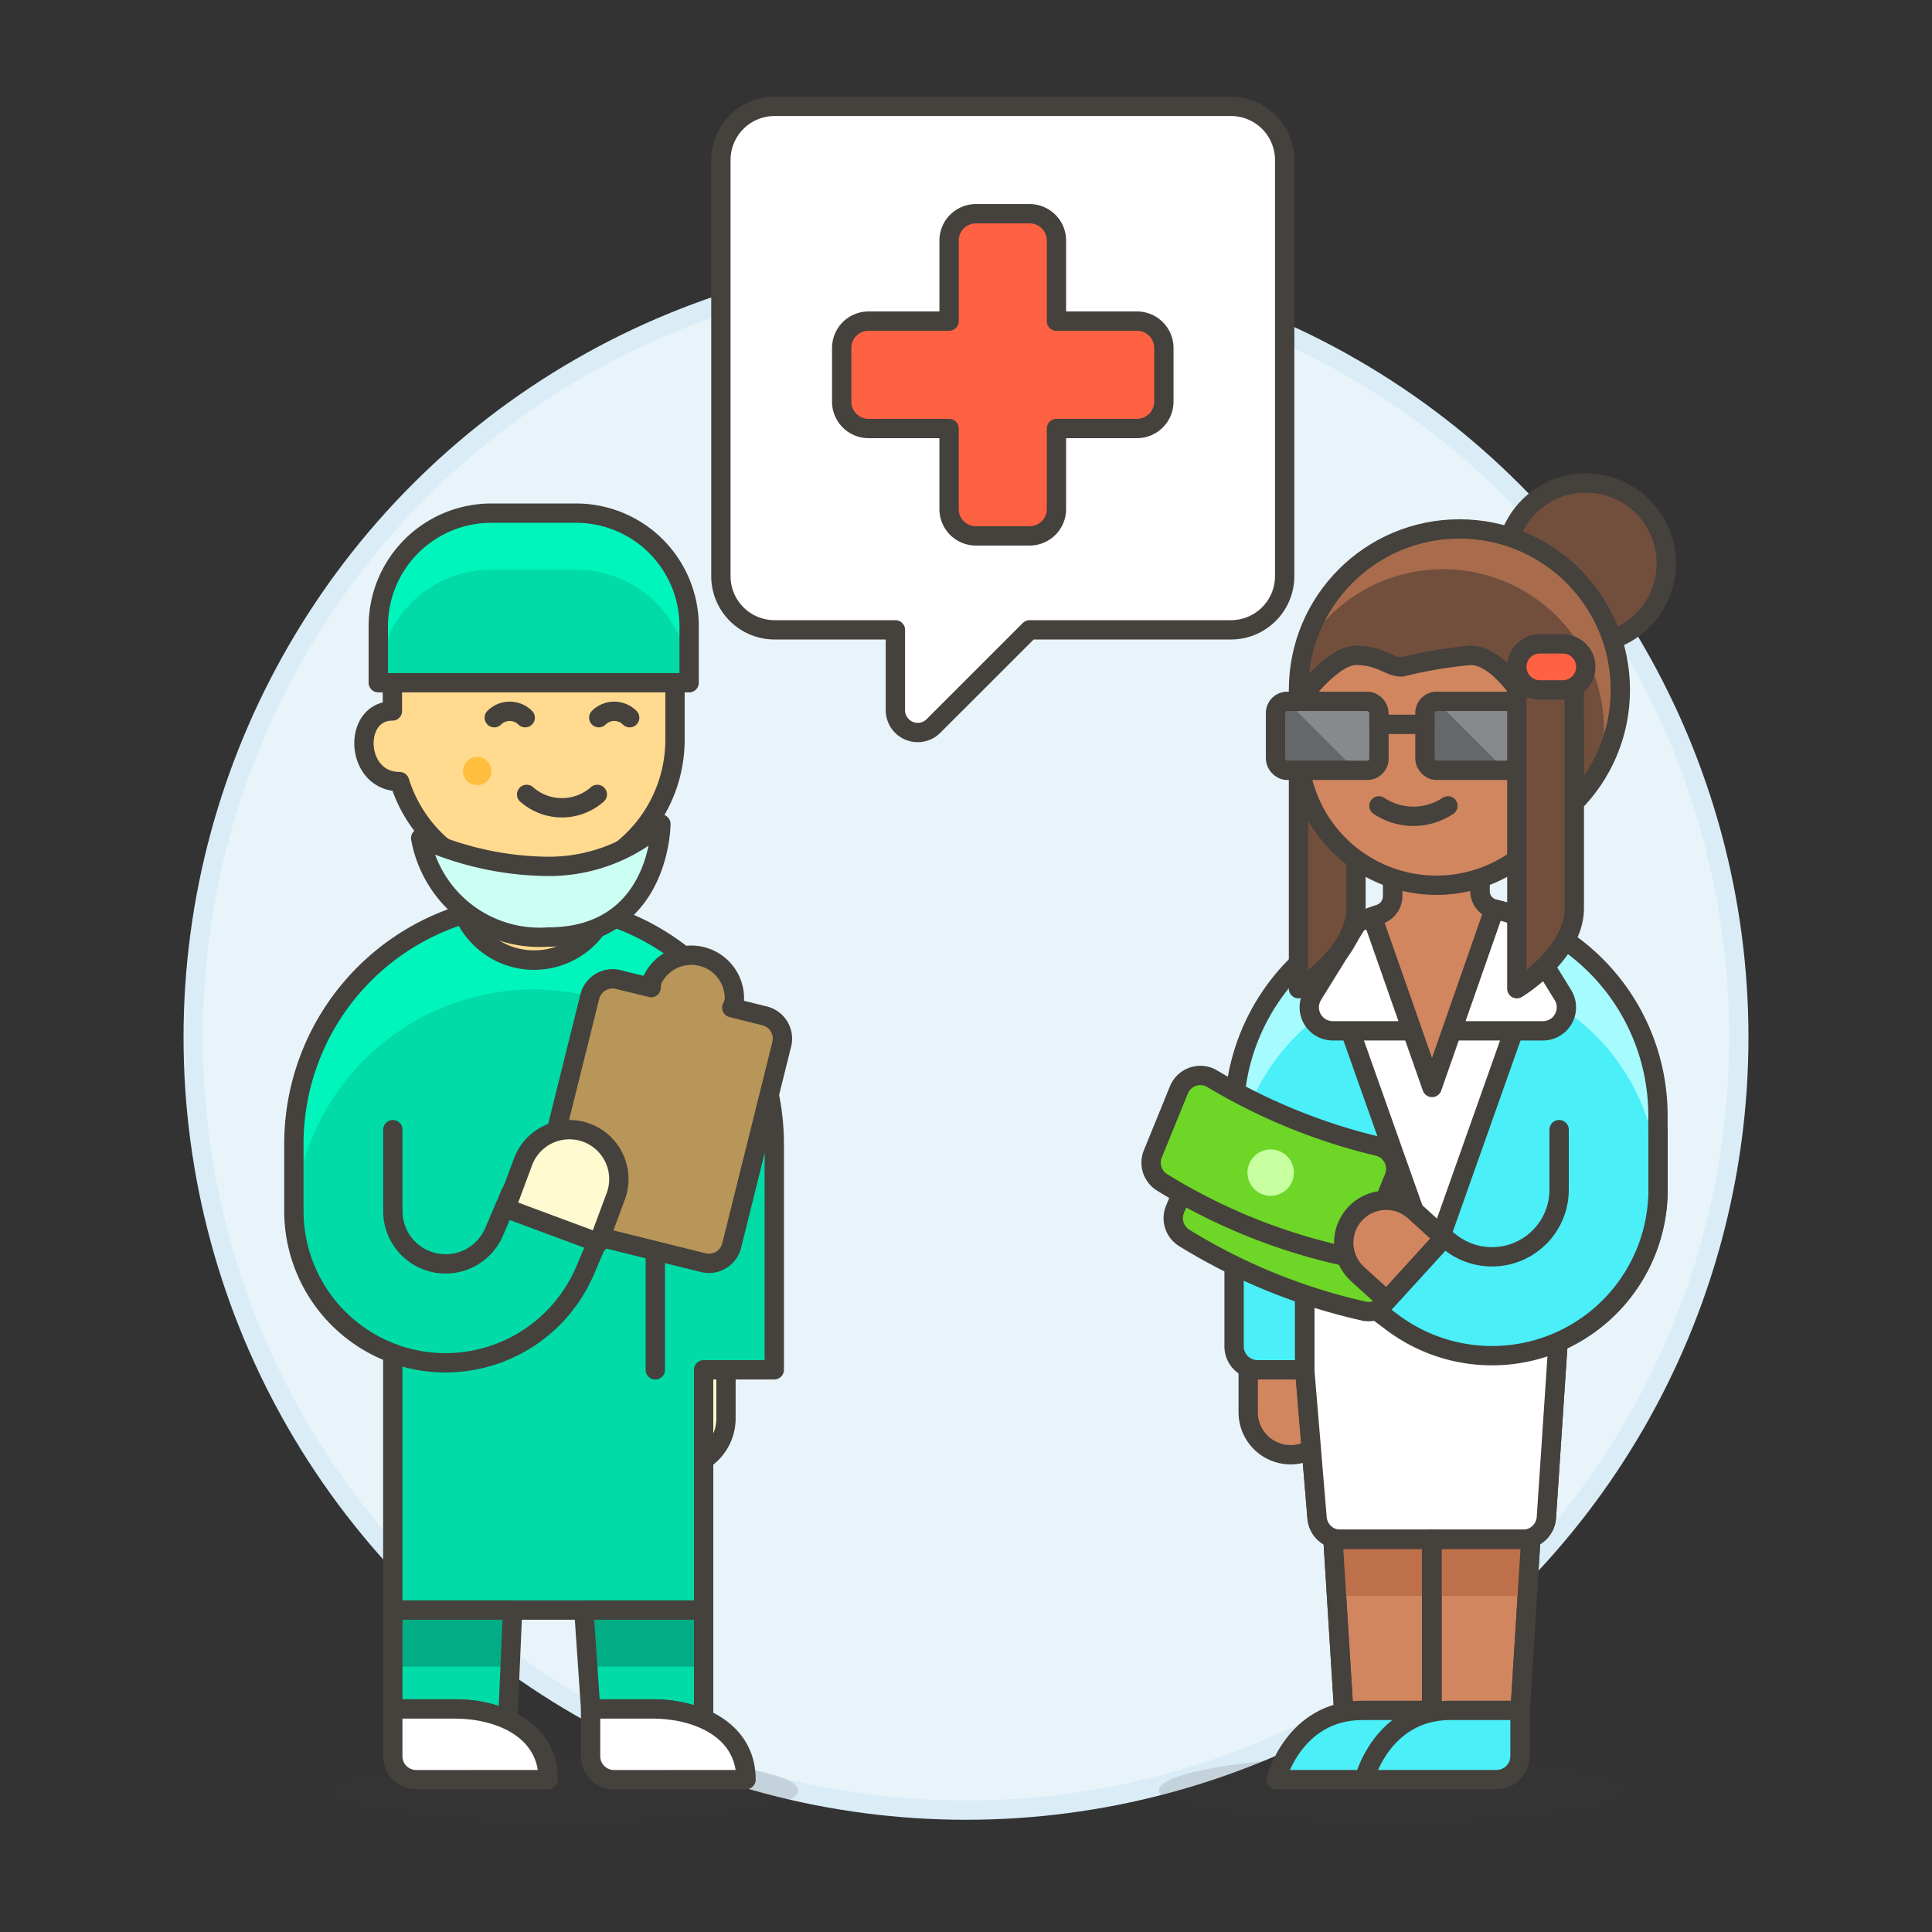 <svg xmlns="http://www.w3.org/2000/svg" viewBox="0 0 100 100"><rect x="0" y="0" width="100" height="100" fill="#333333" stroke="none"/><g class="nc-icon-wrapper"><defs/><circle class="a" cx="50" cy="53.691" r="40" fill="#e8f4fa" stroke="#daedf7" stroke-miterlimit="10"/><path class="b" d="M32.457 73.464a2.56 2.56 0 0 0 5.119 0V70.9h-5.119z" fill="#fffacf" stroke="#45413c" stroke-linejoin="round" stroke-linecap="round"/><path class="c" d="M27.994 46.784a2.935 2.935 0 0 0-.351-.014A12.441 12.441 0 0 0 15.211 59.2v3.486a7.864 7.864 0 0 0 5.119 7.36v13.291h16.09V70.9h3.656V59.2a12.426 12.426 0 0 0-12.082-12.416z" style="" fill="#00dba8"/><path class="d" d="M27.994 46.784a2.935 2.935 0 0 0-.351-.014A12.441 12.441 0 0 0 15.211 59.2v3.486c0 .144 0 .287.011.429a12.442 12.442 0 0 1 12.421-11.903 2.935 2.935 0 0 1 .351.014 12.425 12.425 0 0 1 12.082 12.418V59.2a12.426 12.426 0 0 0-12.082-12.416z" style="" fill="#00f5bc"/><path class="e" d="M27.994 46.784a2.935 2.935 0 0 0-.351-.014A12.441 12.441 0 0 0 15.211 59.2v3.486a7.864 7.864 0 0 0 5.119 7.36v13.291h16.09V70.9h3.656V59.2a12.426 12.426 0 0 0-12.082-12.416z" stroke="#45413c" stroke-linejoin="round" stroke-linecap="round" fill="none"/><path class="c" d="M26.284 89.015l.248-5.678h-6.2v5.119h3.221a6.614 6.614 0 0 1 2.731.559z" style="" fill="#00dba8"/><path class="f" d="M26.404 86.262l.128-2.925H20.33v2.925h6.074z" style="" fill="#00ad85"/><path class="c" d="M33.789 88.456a6.685 6.685 0 0 1 2.631.513v-5.632h-6.2l.351 5.119z" style="" fill="#00dba8"/><path class="f" d="M36.419 86.262v-2.925h-6.201l.2 2.925h6.001z" style="" fill="#00ad85"/><path class="g" d="M66.494 8.284a2.779 2.779 0 0 0-2.779-2.779H40.092a2.779 2.779 0 0 0-2.779 2.779v21.538a2.779 2.779 0 0 0 2.779 2.778h6.253v4.16a1.155 1.155 0 0 0 1.971.817l4.977-4.977h10.422a2.779 2.779 0 0 0 2.779-2.779z" stroke="#45413c" stroke-linejoin="round" fill="#fff"/><ellipse class="h" cx="29.157" cy="92.672" rx="12.155" ry="1.823" fill="#45413c" opacity="0.15"/><ellipse class="h" cx="72.141" cy="92.672" rx="12.155" ry="1.823" fill="#45413c" opacity="0.15"/><path class="e" d="M26.284 89.015l.248-5.678h-6.2v5.119h3.221a6.614 6.614 0 0 1 2.731.559z" stroke="#45413c" stroke-linejoin="round" stroke-linecap="round" fill="none"/><path class="e" d="M33.789 88.456a6.685 6.685 0 0 1 2.631.513v-5.632h-6.2l.351 5.119z" stroke="#45413c" stroke-linejoin="round" stroke-linecap="round" fill="none"/><path class="i" d="M38.614 92.113c0-2.619-2.56-3.657-4.825-3.657h-3.22V90.9a1.215 1.215 0 0 0 1.215 1.216z" stroke="#45413c" stroke-linejoin="round" stroke-linecap="round" fill="#fff"/><path class="i" d="M28.375 92.113c0-2.619-2.56-3.657-4.824-3.657H20.33V90.9a1.215 1.215 0 0 0 1.215 1.216z" stroke="#45413c" stroke-linejoin="round" stroke-linecap="round" fill="#fff"/><path class="j" d="M33.919 70.904V58.471" stroke="#45413c" stroke-linejoin="round" stroke-linecap="round" fill="#00b8f0"/><path class="k" d="M30.944 47.22a1 1 0 0 1-.736-.966v-2.486h-5.127v2.483a1 1 0 0 1-.734.963 13.32 13.32 0 0 0-.341.1 3.975 3.975 0 0 0 7.282 0c-.116-.03-.23-.063-.344-.094z" stroke="#45413c" stroke-linejoin="round" stroke-linecap="round" fill="#ffda8f" stroke-width="1.009px"/><path class="l" d="M27.937 62a1.216 1.216 0 0 0 .886 1.473l7.577 1.882a1.215 1.215 0 0 0 1.473-.886l2.59-10.416a1.214 1.214 0 0 0-.886-1.472l-1.7-.424a1.5 1.5 0 0 0 .131-.344 2.23 2.23 0 0 0-4.258-1.059 1.573 1.573 0 0 0-.046.365L32 50.7a1.215 1.215 0 0 0-1.472.886z" stroke="#45413c" stroke-linejoin="round" stroke-linecap="round" fill="#b89558"/><path class="e" d="M20.33 70.049a7.853 7.853 0 0 0 9.944-4.267l.82-1.916a2.562 2.562 0 0 0-1.345-3.359 2.5 2.5 0 0 0-1-.207 2.561 2.561 0 0 0-2.359 1.552l-.817 1.912a2.73 2.73 0 0 1-5.239-1.075v-4.218" stroke="#45413c" stroke-linejoin="round" stroke-linecap="round" fill="none"/><path class="b" d="M31.871 61.924a2.56 2.56 0 1 0-4.8-1.785l-.892 2.4 4.8 1.784z" fill="#fffacf" stroke="#45413c" stroke-linejoin="round" stroke-linecap="round"/><path class="m" d="M64.607 73.1a2.194 2.194 0 0 0 4.393 0v-2.2h-4.393z" stroke="#45413c" stroke-linejoin="round" stroke-linecap="round" fill="#d18660"/><path class="n" d="M74.846 46.77a10.969 10.969 0 0 0-10.97 10.97v11.949a1.215 1.215 0 0 0 1.215 1.211h2.441l.639 7.662a1.214 1.214 0 0 0 1.211 1.114h9.446a1.216 1.216 0 0 0 1.213-1.135l.606-9.085a8.608 8.608 0 0 0 5.169-7.881V57.74a10.97 10.97 0 0 0-10.97-10.97z" style="" fill="#4aeff7"/><path class="o" d="M74.846 46.77a10.969 10.969 0 0 0-10.97 10.97v3.634a10.97 10.97 0 1 1 21.94 0V57.74a10.97 10.97 0 0 0-10.97-10.97z" style="" fill="#a6fbff"/><path class="e" d="M74.846 46.77a10.969 10.969 0 0 0-10.97 10.97v11.949a1.215 1.215 0 0 0 1.215 1.211h2.441l.639 7.662a1.214 1.214 0 0 0 1.211 1.114h9.446a1.216 1.216 0 0 0 1.213-1.135l.606-9.085a8.608 8.608 0 0 0 5.169-7.881V57.74a10.97 10.97 0 0 0-10.97-10.97z" stroke="#45413c" stroke-linejoin="round" stroke-linecap="round" fill="none"/><path class="i" d="M67.532 66.632V70.9l.639 7.662a1.214 1.214 0 0 0 1.211 1.114h9.446a1.216 1.216 0 0 0 1.213-1.135l.606-9.085v-2.824z" stroke="#45413c" stroke-linejoin="round" stroke-linecap="round" fill="#fff"/><path class="g" d="M73.962 64.925l.472-.517 5.756-16.25a10.975 10.975 0 0 0-11.871.765l5.6 15.8.043.202z" stroke="#45413c" stroke-linejoin="round" fill="#fff"/><path class="m" d="M74.114 91.382h-4.388l-.731-11.702h5.119v11.702z" stroke="#45413c" stroke-linejoin="round" stroke-linecap="round" fill="#d18660"/><path class="p" d="M74.114 82.605h-4.936l-.183-2.925h5.119v2.925z" style="" fill="#bd704a"/><path class="e" d="M74.114 91.382h-4.388l-.731-11.702h5.119v11.702z" stroke="#45413c" stroke-linejoin="round" stroke-linecap="round" fill="none"/><path class="m" d="M74.114 91.382h4.388l.732-11.702h-5.12v11.702z" stroke="#45413c" stroke-linejoin="round" stroke-linecap="round" fill="#d18660"/><path class="p" d="M74.114 82.605h4.937l.183-2.925h-5.12v2.925z" style="" fill="#bd704a"/><path class="e" d="M74.114 91.382h4.388l.732-11.702h-5.12v11.702z" stroke="#45413c" stroke-linejoin="round" stroke-linecap="round" fill="none"/><path class="i" d="M78.325 47.334q-.48-.161-.979-.278l-2.206 6.3h4.718a1.215 1.215 0 0 0 1.035-1.856z" stroke="#45413c" stroke-linejoin="round" stroke-linecap="round" fill="#fff"/><path class="q" d="M77.346 47.056a.955.955 0 0 1-.74-.933v-2.2h-4.522v2.457a1 1 0 0 1-.686.949c-.126.042-.252.086-.376.132l3.1 8.821z" stroke="#45413c" stroke-linejoin="round" stroke-linecap="round" stroke-width="1.009px" fill="#d18660"/><path class="r" d="M74.114 79.68v11.702" stroke="#45413c" stroke-linejoin="round" stroke-linecap="round" fill="#ffcebf"/><path class="i" d="M67.949 51.5a1.216 1.216 0 0 0 1.033 1.855h4.106l-2.069-5.9q-.392.145-.768.32z" stroke="#45413c" stroke-linejoin="round" stroke-linecap="round" fill="#fff"/><path class="s" d="M74.114 88.529h-3.583c-3.584 0-4.48 3.584-4.48 3.584h8.063z" stroke="#45413c" stroke-linejoin="round" fill="#4aeff7"/><path class="s" d="M78.675 88.529h-3.584c-3.583 0-4.479 3.584-4.479 3.584h6.847a1.215 1.215 0 0 0 1.216-1.213z" stroke="#45413c" stroke-linejoin="round" fill="#4aeff7"/><path class="e" d="M67.532 70.9v-8.228a4.387 4.387 0 0 0-.806-2.535 4.388 4.388 0 0 1-.656-2.4" stroke="#45413c" stroke-linejoin="round" stroke-linecap="round" fill="none"/><path class="t" d="M73.3 63.829a1.2 1.2 0 0 0-.837-1.624 30.366 30.366 0 0 1-8.563-3.492 1.2 1.2 0 0 0-1.734.576l-1.35 3.311a1.2 1.2 0 0 0 .482 1.476 30.387 30.387 0 0 0 9.278 3.782 1.2 1.2 0 0 0 1.376-.718z" stroke="#45413c" stroke-linejoin="round" fill="#6dd627"/><path class="t" d="M72.155 60.955a1.2 1.2 0 0 0-.837-1.625 30.356 30.356 0 0 1-8.566-3.491 1.2 1.2 0 0 0-1.733.576l-1.351 3.314a1.2 1.2 0 0 0 .482 1.471 30.321 30.321 0 0 0 9.278 3.782 1.2 1.2 0 0 0 1.376-.718z" stroke="#45413c" stroke-linejoin="round" fill="#6dd627"/><path class="u" d="M66.88 61.151a1.2 1.2 0 1 1-.659-1.568 1.2 1.2 0 0 1 .659 1.568z" style="" fill="#c8ffa1"/><path class="m" d="M74.735 64.077L73.224 62.7a2.194 2.194 0 0 0-2.956 3.244l1.511 1.377z" stroke="#45413c" stroke-linejoin="round" stroke-linecap="round" fill="#d18660"/><path class="v" d="M58.851 16.621h-4.169v-4.168a1.389 1.389 0 0 0-1.389-1.39h-2.779a1.39 1.39 0 0 0-1.39 1.39v4.168h-4.168a1.39 1.39 0 0 0-1.39 1.39v2.779a1.389 1.389 0 0 0 1.39 1.389h4.168v4.169a1.39 1.39 0 0 0 1.39 1.39h2.779a1.389 1.389 0 0 0 1.389-1.39v-4.169h4.169a1.39 1.39 0 0 0 1.39-1.389v-2.779a1.39 1.39 0 0 0-1.39-1.39z" stroke="#45413c" stroke-linejoin="round" fill="#ff6242"/><path class="w" d="M80.7 58.471v3.108a3.474 3.474 0 0 1-5.558 2.779l-.391-.293-3.464 3.8.781.584a8.594 8.594 0 0 0 13.753-6.872v-3.106" stroke="#45413c" stroke-linejoin="round" stroke-linecap="round" fill="#4aeff7"/><path class="x" d="M27.625 28.024a7.314 7.314 0 0 0-7.314 7.313V36.8c-2.088 0-1.945 3.656.366 3.656h.006a7.293 7.293 0 0 0 14.255-2.193v-2.926a7.313 7.313 0 0 0-7.313-7.313z" stroke="#45413c" stroke-linejoin="round" stroke-linecap="round" fill="#ffda8f"/><path class="y" d="M25.431 39.908a.732.732 0 1 1-.732-.731.731.731 0 0 1 .732.731z" style="" fill="#ffbe3d"/><path class="e" d="M27.259 41.119a2.763 2.763 0 0 0 3.657 0" stroke="#45413c" stroke-linejoin="round" stroke-linecap="round" fill="none"/><path class="e" d="M32.592 37.148a1.133 1.133 0 0 0-1.6 0" stroke="#45413c" stroke-linejoin="round" stroke-linecap="round" fill="none"/><path class="e" d="M27.184 37.148a1.133 1.133 0 0 0-1.6 0" stroke="#45413c" stroke-linejoin="round" stroke-linecap="round" fill="none"/><path class="c" d="M35.669 35.337H19.58v-2.925a5.85 5.85 0 0 1 5.851-5.851h4.388a5.85 5.85 0 0 1 5.85 5.85z" style="" fill="#00dba8"/><path class="d" d="M29.819 26.561h-4.388a5.85 5.85 0 0 0-5.851 5.851v2.925a5.851 5.851 0 0 1 5.851-5.851h4.388a5.85 5.85 0 0 1 5.85 5.85v-2.925a5.85 5.85 0 0 0-5.85-5.85z" style="" fill="#00f5bc"/><path class="e" d="M35.669 35.337H19.58v-2.925a5.85 5.85 0 0 1 5.851-5.851h4.388a5.85 5.85 0 0 1 5.85 5.85z" stroke="#45413c" stroke-linejoin="round" stroke-linecap="round" fill="none"/><path class="z" d="M21.774 43.382a16.3 16.3 0 0 0 6.582 1.462 8.76 8.76 0 0 0 5.851-2.194s0 5.851-5.851 5.851a6.256 6.256 0 0 1-6.582-5.119z" stroke="#45413c" stroke-linejoin="round" stroke-linecap="round" fill="#ccfff3"/><g><circle class="aa" cx="82.083" cy="29.163" r="4.164" transform="rotate(-27.692 82.083 29.164)" stroke="#45413c" stroke-linejoin="round" stroke-linecap="round" fill="#724f3d"/><circle class="ab" cx="75.539" cy="35.707" r="8.329" style="" fill="#724f3d"/><path class="ac" d="M83.025 37.789a8.33 8.33 0 0 0-15.559-4.136 8.33 8.33 0 1 1 15.3 6.191 8.341 8.341 0 0 0 .259-2.055z" style="" fill="#a86c4d"/><circle class="e" cx="75.539" cy="35.707" r="8.329" stroke="#45413c" stroke-linejoin="round" stroke-linecap="round" fill="none"/><path class="aa" d="M70.185 44.48v2.53c0 2.38-2.975 4.165-2.975 4.165V38.682a7.13 7.13 0 0 0 2.975 5.798z" stroke="#45413c" stroke-linejoin="round" stroke-linecap="round" fill="#724f3d"/><path class="m" d="M70.185 33.922c1.272 0 1.7.6 2.38.6a22.759 22.759 0 0 1 3.569-.6c1.022 0 2.044 1.171 2.731 2.172a3.186 3.186 0 0 0 2.623 1.4v2.6a1.286 1.286 0 0 1-.15.043 7.139 7.139 0 0 1-14.128-1.455V36.3s1.703-2.378 2.975-2.378z" stroke="#45413c" stroke-linejoin="round" stroke-linecap="round" fill="#d18660"/><path class="e" d="M74.944 41.711a3.219 3.219 0 0 1-3.569 0" stroke="#45413c" stroke-linejoin="round" stroke-linecap="round" fill="none"/><g><rect class="ad" x="73.754" y="36.302" width="5.354" height="3.569" rx=".595" style="" fill="#656769"/><path class="ae" d="M78.514 36.3a.6.6 0 0 1 .595.595v2.38a.6.6 0 0 1-.595.594h-.595l-3.57-3.569z" style="" fill="#87898c"/><rect class="ad" x="66.021" y="36.302" width="5.354" height="3.569" rx=".595" style="" fill="#656769"/><rect class="e" x="73.754" y="36.302" width="5.354" height="3.569" rx=".595" stroke="#45413c" stroke-linejoin="round" stroke-linecap="round" fill="none"/><path class="ae" d="M70.78 36.3a.6.6 0 0 1 .595.595v2.38a.6.6 0 0 1-.595.594h-.595l-3.57-3.569z" style="" fill="#87898c"/><path class="e" d="M73.754 37.492h-2.379" stroke="#45413c" stroke-linejoin="round" stroke-linecap="round" fill="none"/><rect class="e" x="66.021" y="36.302" width="5.354" height="3.569" rx=".595" stroke="#45413c" stroke-linejoin="round" stroke-linecap="round" fill="none"/></g><path class="aa" d="M79.7 35.707h1.19a1.186 1.186 0 0 0 .595-.159V47.01c0 2.38-2.974 4.165-2.974 4.165V34.517a1.189 1.189 0 0 0 1.189 1.19z" stroke="#45413c" stroke-linejoin="round" stroke-linecap="round" fill="#724f3d"/><path class="af" d="M80.893 33.327H79.7a1.189 1.189 0 0 0-1.189 1.19 1.189 1.189 0 0 0 1.189 1.19h1.19a1.19 1.19 0 0 0 1.19-1.19 1.19 1.19 0 0 0-1.187-1.19z" stroke="#45413c" stroke-linejoin="round" stroke-linecap="round" fill="#ff6242"/></g></g></svg>